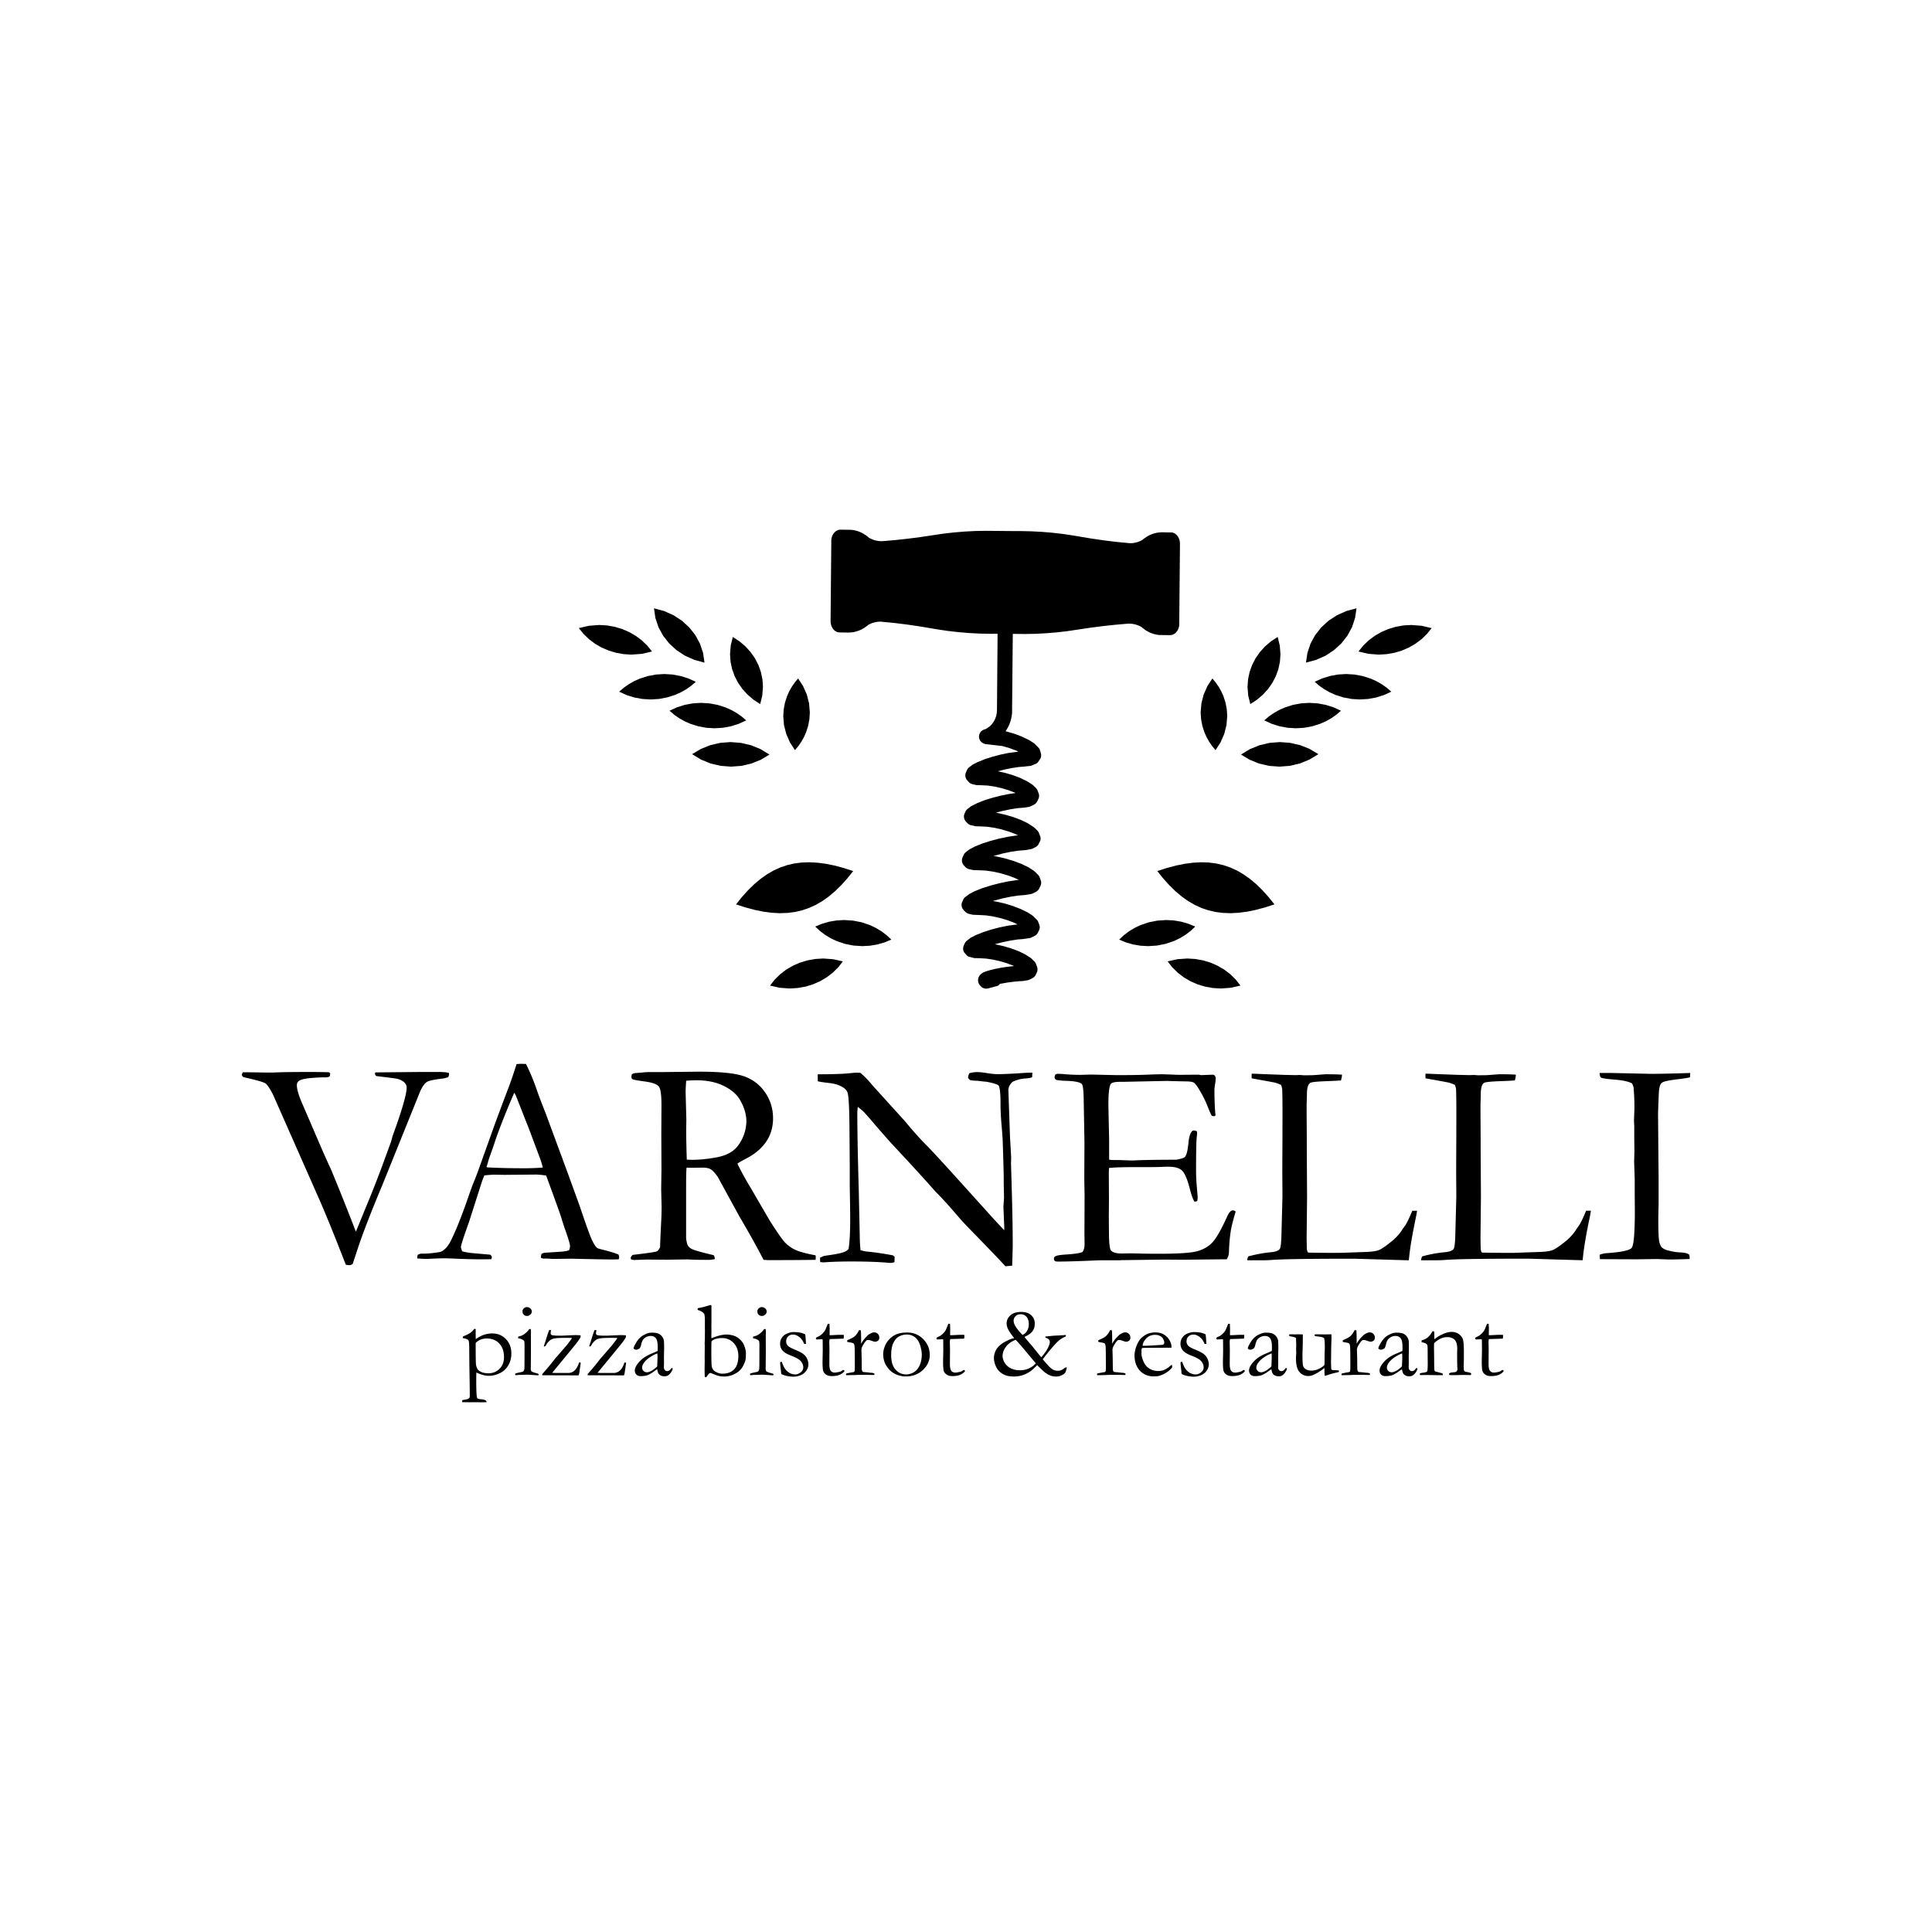 <?xml version="1.0" encoding="UTF-8"?> <svg xmlns="http://www.w3.org/2000/svg" id="Livello_1" data-name="Livello 1" version="1.1" viewBox="0 0 1080 1080"><defs><style> .cls-1{fill:#000;fill-rule:evenodd;stroke-width:0} </style></defs><path class="cls-1" d="M238.49 604.89c1.09-.73 3.91-1.37 8.47-1.91 1.09-.11 2.28-.38 3.59-.82.32-.71.49-1.28.49-1.71l-.09-.65c-1.09-.38-3.09-.57-6.03-.57h-8.71l-26.38.25-.24.65c0 .38.24.84.73 1.39l6.03.73c3.58.44 5.7.76 6.35.98 1.63.55 2.81 1.23 3.54 2.08s1.1 1.67 1.1 2.49c0 3.8-2.63 12.89-7.89 27.27-.49 1.85-.78 2.93-.89 3.26l-5.61 15.32c-2.87 7.6-5.72 14.77-8.54 21.49l-5.45 13.35c-.38-.92-.79-1.95-1.22-3.09-4.08-10.53-8.21-20.85-12.39-30.95l-4.32-9.52-12.39-28.75c-1.79-4.24-2.69-7.41-2.69-9.53 0-.98.35-1.77 1.06-2.36 1.09-.82 3.37-1.38 6.84-1.67 3.47-.29 5.97-.42 7.49-.37h.65c1.3 0 2.12-.27 2.44-.82l.16-1.3c-.16-.32-.41-.57-.73-.73-1.63-.06-3.31-.09-5.05-.12-1.74-.03-3.53-.04-5.38-.04-9.23 0-15.61.08-19.14.25-.98.05-1.87.08-2.69.08h-2.69c-4.39-.1-8.79-.16-13.19-.16l-.57 1.39c.17.54.44.95.82 1.22.22.1 1.28.38 3.17.81 5.37 1.25 8.51 2.22 9.4 2.89.9.68 2.24 2.7 4.03 6.06l24.93 56.47c4.07 9.11 9.34 22.03 15.8 38.73.74.16 1.41.25 2.04.25.49 0 1.08-.22 1.79-.65l2.35-7.09c2.82-8.73 7.55-21.06 14.22-36.96l21.37-52.93c1.2-2.39 2.33-3.96 3.42-4.69ZM345.86 703.95c.17-.54.25-.95.25-1.21 0-.33-.11-.79-.33-1.39-.98-.49-2.71-1.09-5.21-1.79-.71-.22-1.94-.54-3.71-.98-1.77-.44-2.78-.76-3.05-.98-.93-.76-1.93-2.32-3.01-4.68-1.09-2.36-3.37-8.7-6.84-19.02l-6.59-18.15L305 622.28c-2.22-5.59-3.82-9.79-4.8-12.62-1.79-5.31-3.85-10.29-6.18-14.9l-2.85-.09-2.4.16c-1.63 5.11-3.01 9.18-4.15 12.22-4.56 12.04-7.44 19.76-8.64 23.12l-7.66 21.42c-1.25 3.59-2.55 7-3.91 10.26-.43 1.03-1.49 3.97-3.17 8.8-3.53 10.15-6.7 17.99-9.53 23.54-1.36 2.55-2.99 4.34-4.89 5.37-.76.38-3.23.76-7.41 1.14-.92.06-1.57.09-1.95.09h-1.87c-.6 0-1.27.22-2.04.65-.21.65-.32 1.17-.32 1.55v.49c2.06.16 3.74.25 5.05.25.81 0 2.14-.06 3.99-.16 2.82-.11 4.81-.17 5.95-.17s3.04.06 5.7.17c5.75.27 10.8.4 15.14.4 1.3 0 3.18-.02 5.62-.08.16-.54.24-.95.24-1.22 0-.38-.3-.82-.9-1.3l-11.07-.98c-1.9-.28-3.42-.57-4.56-.9-.49-1.14-.73-1.95-.73-2.44 0-.86 1.52-5.56 4.56-14.08l7.17-22.4c.22-.7.68-1.87 1.39-3.5 2.23-.28 4.26-.41 6.11-.41l5.13.09 17.42-.16c1.68 0 3.63.19 5.86.57 5.04 13.65 7.92 21.69 8.66 24.14.73 2.45 1.58 5.03 2.56 7.75 1.41 4.08 2.12 6.6 2.12 7.58 0 .49-.17 1.22-.49 2.21-1.14.48-2.82.79-5.05.89l-8.55.57c-.55.06-1.14.25-1.79.57-.27.71-.41 1.44-.41 2.2.49.28 1.03.44 1.63.49h1.79c.49 0 1.07.03 1.75.09.68.07 1.34.09 2 .09l9.85-.12 8.14.18c7 .16 11.89.25 14.66.25.71 0 1.93-.03 3.66-.09Zm-53.57-50.89c-7.44 0-14.06-.17-19.87-.49l-.49-.32c.38-.87.66-1.73.85-2.56.19-.84.67-2.31 1.43-4.4.76-2.09 1.49-4.19 2.2-6.3 1.52-4.73 4.02-11.31 7.5-19.79 2.06-4.93 3.26-7.72 3.59-8.38l.81 1.46 7.4 18.81c.38.98 2.33 6.19 5.86 15.63.71 1.84 1.33 3.82 1.87 5.94-3.2.27-6.92.41-11.16.41ZM444.55 698.65c-2.25-1.08-4.17-2.46-5.75-4.12-1.57-1.66-4.42-5.75-8.55-12.28l-10.32-17.73c-3.31-5.48-5.88-10.17-7.72-14.07 1.03-.7 2.44-1.52 4.23-2.44 10.46-5.27 15.7-12.9 15.7-22.89 0-5.26-1.44-10.02-4.31-14.28-2.88-4.26-6.75-7.29-11.61-9.08-4.86-1.79-13.34-2.69-25.44-2.69l-21.42.24h-6.68c-1.09 0-2.24.08-3.46.21-1.22.13-1.97.2-2.24.2-1.95.06-3.21.33-3.75.82-.16.6-.24 1.09-.24 1.47 0 .6.21 1.02.65 1.3.43.27 2.74.69 6.92 1.26 4.18.57 6.77 1.53 7.78 2.88 1 1.36 1.48 5.12 1.42 11.31l-.08 14.64.08 20.42-.16 10.98.24 9.69c0 2.28-.05 4.6-.16 6.99-.43 8.47-.65 13.37-.65 14.73v.89c-.59 1.36-1.24 2.17-1.95 2.44-1.02.38-5.48 1.03-13.37 1.95-.75.65-1.13 1.22-1.13 1.71l.16.82 1.63.32c4.44-.16 6.91-.24 7.4-.24l10.81.08 11.06-.16c.65 0 1.49.03 2.52.09 2 .1 5.45.16 10.33.16.59 0 1.62-.14 3.09-.41 0-.92-.22-1.66-.65-2.2l-3.34-.82c-5.05-1.24-8.1-2.18-9.16-2.81-1.06-.62-1.8-1.45-2.24-2.48-.49-1.85-.7-3.28-.65-4.32v-27.84c0-5.38.08-8.93.25-10.67l2.28.08 6.92-.08c1.74 0 3.14.28 4.19.85 1.06.57 2.4 1.99 4.03 4.28l12.05 22.02c5.21 8.86 9.74 17 13.6 24.39 1.25.1 2.23.16 2.93.16 9.99 0 18.7-.06 26.14-.16.06-.49.09-.9.09-1.22s-.03-.76-.09-1.3c-5.32-.98-9.11-2.01-11.36-3.1Zm-35.14-55.15c-2.23 1.6-5.13 2.75-8.71 3.45-5.1.92-9.61 1.39-13.52 1.39-.7 0-1.79-.03-3.26-.09-.22-6.56-.33-11.95-.33-16.17l.08-6.26-.4-15.19c0-1.52.1-3.68.32-6.5 2.33-.17 4.24-.25 5.7-.25 5.97 0 11.08 1.05 15.35 3.17 4.26 2.12 7.29 4.74 9.08 7.89 2.33 4.12 3.5 8.02 3.5 11.7 0 3.36-.75 6.61-2.24 9.76-1.49 3.14-3.35 5.51-5.58 7.11ZM565.8 707.54c.21-5.97.32-9.85.32-11.64 0-8.26-.17-17.96-.49-29.15l-.47-16.37.08-3.42-.66-11.81-.89-25.74c0-1.46.66-2.9 1.95-4.31.38-.44 1.56-.95 3.51-1.55a17.9 17.9 0 0 1 4.23-.69c1.52-.09 2.71-.31 3.59-.69l.15-2.52h-1.39c-1.14 0-3.21.1-6.19.32-5.26.32-9.15.49-11.63.49-1.8 0-3.81-.19-6.07-.58-2.26-.37-4.14-.57-5.66-.57-1.42 0-2.85.22-4.33.65-.38.76-.61 1.58-.72 2.44.44.77.87 1.22 1.31 1.39.42.16 1.86.3 4.31.41 2.07.28 3.59.44 4.56.49 4.12.76 6.43 1.49 6.93 2.19.7.98 1.06 4.45 1.06 10.43 0 3.31.19 7.15.57 11.52.38 4.37.59 7.35.65 8.91.38 11.51.57 18.38.57 20.6v3.5l.17 7.66-.34 4.89c0 .44.17 4.42.49 11.97l-.08 1.3c-2.98-3.14-5.43-5.78-7.33-7.9l-19.47-21.58c-8.24-9.12-13.8-15.12-16.65-17.99-2.85-2.88-6.02-6.35-9.49-10.42l-2.44-2.93-17.18-18.98c-.55-.6-1.03-1.14-1.47-1.62a45.138 45.138 0 0 0-6.35-6.52c-.98-.05-1.71-.08-2.2-.08-.6 0-1.66.08-3.17.24-3.91.44-10.07.65-18.49.65l.08 3.91c.98.28 3.14.6 6.48.98 3.34.38 6.04 1.3 8.1 2.77 1.03.76 1.71 1.62 2.04 2.6.6 1.85.95 7.93 1.06 18.24l.17 23.13v11.07c.16 8.96.24 15.12.24 18.49 0 7.22-.3 12.7-.9 16.45-.65.76-1.49 1.33-2.52 1.71-1.58.6-4.07 1.15-7.49 1.63l-3.83.57-2.12.98.08 2.44c.92.11 1.63.17 2.12.17l1.14-.09c4.13-.28 8.91-.41 14.33-.41 7.71 0 14.25.22 19.63.65.86.1 1.6.16 2.2.16.54 0 1.25-.13 2.12-.41l.08-3.09c-.27-.16-.6-.41-.98-.73a155.08 155.08 0 0 0-15.23-2.2l-2.85-.65a80.89 80.89 0 0 1-.41-6.6l-.57-26.95c-.55-18.62-.82-33.22-.82-43.81l.25-2.77c1.41 1.03 2.52 1.95 3.34 2.77.82.82 2.77 3.04 5.87 6.67 4.94 5.76 8.69 9.99 11.24 12.71 9.44 10.1 17.13 18.51 23.05 25.24.38.38.97.98 1.78 1.79.82.82 2.58 2.71 5.3 5.69l7 8.07c.93 1.08 2.7 2.96 5.3 5.62 11.2 11.51 17.75 18.34 19.64 20.52l3.8-.32ZM626.34 704.44l24.43-.32 10.27.08 22.88-.25h1.78c.87-1.19 1.31-2.69 1.31-4.48.1-3.96.46-7.84 1.05-11.64.22-1.68 1.11-5.21 2.69-10.58-.6-.44-1.14-.65-1.62-.65-1.03 0-2.07 1.12-3.09 3.35-3.43 7.57-6.26 12.51-8.51 14.79-2.25 2.29-5.12 3.88-8.59 4.77-3.47.9-10.45 1.35-20.93 1.35-4.35 0-8-.04-10.95-.12-2.96-.08-4.66-.11-5.1-.11l-4.96.08c-3.09 0-5.11-.6-6.03-1.79-.65-.87-1.01-4.08-1.06-9.62l-.08-9.21.08-9.46-.08-15.01.08-2.69c2.33-.33 7.28-.49 14.82-.49h5.3c3.96 0 6.95-.04 8.96-.12 2-.09 3.39-.12 4.15-.12 3.47 0 5.99.69 7.54 2.08 1.55 1.39 3.03 4.82 4.44 10.3.81 3.21 1.65 5.57 2.52 7.09h.57c.27 0 .62-.1 1.05-.32.16-.82.25-1.47.25-1.95 0-.28-.15-2.14-.45-5.62-.3-3.47-.45-6.62-.45-9.45 0-10.58.13-16.88.4-18.89.11-.87.17-1.5.17-1.88s-.06-.79-.17-1.21c-.6-.28-1.24-.41-1.95-.41-1.4.54-2.32 2.88-2.72 7-.41 4.12-1.02 6.67-1.83 7.65-.49.65-2.17 1.22-5.05 1.71-9.23 0-16.78.11-22.63.33-.49.05-1.06.08-1.72.08-.98 0-2.88-.05-5.69-.16-1.79-.06-3.15-.09-4.07-.09h-1.39c-.71 0-1.36-.08-1.95-.24V636.9c-.28-12.37-.41-18.89-.41-19.54 0-6.36.47-10.18 1.39-11.48.6-.76 2.39-1.14 5.38-1.14h2.03l23.23-.49c1.14 0 2.31.03 3.5.09 4.45.1 6.93.16 7.41.16 2.39 0 3.97.22 4.73.65.76.43 1.82 1.78 3.18 4.07 2.01 3.42 3.52 6.43 4.53 9.03 1.01 2.61 1.8 4.42 2.4 5.46.47.16 1.01.25 1.59.25.27-.11.43-.33.48-.65-.38-3.91-.57-8.68-.57-14.33 0-.38.12-1.36.36-2.93.25-1.58.37-2.74.37-3.5-.11-.48-.3-.95-.57-1.39l-.82-.41-6.76.25-1.39-.25-11.56.09c-4.94-.22-8.04-.32-9.29-.32-1.4 0-4.12.08-8.14.24-4.01.16-9.6.25-16.77.25l-14.34-.32-6.02.16c-3.43 0-6.74-.16-9.94-.49-1.09-.05-2.01-.08-2.77-.08-.38 0-.82.13-1.3.41-.28.6-.41 1.11-.41 1.55 0 .6.35 1.08 1.05 1.46 1.58.28 3.4.44 5.46.49 4.83.16 7.73.76 8.71 1.79.65.7 1.01 3.83 1.06 9.38l.41 23.25-.09 20.47.16 9.78-.08 20.73.08 5.7c0 1.95-.38 3.48-1.14 4.56-1.24.65-4.51 1.15-9.77 1.47-2.23.16-3.81.38-4.73.65-.38.1-.84.4-1.39.87l-.09.8c0 .52.15.92.46 1.19.29.27.85.4 1.67.4 4.61 0 11.81-.22 21.57-.65 1.09-.05 2.26-.08 3.5-.08h9.94ZM710.49 704.36c4.89-.48 20.41-.73 46.58-.73l30.45.89c.11-.92.22-1.93.33-3.01.59-5.11 1.68-11.48 3.26-19.13.38-1.74.73-3.59 1.05-5.54h-2.69c-1.74 4.23-3.12 7.06-4.15 8.47-.65.87-1.12 1.53-1.39 1.95-1.25 2.07-2.99 4.07-5.21 6.03-3.7 3.05-6.33 4.88-7.91 5.5-1.58.62-4.2.99-7.9 1.09l-14.09.49h-5.53c-6.62-.06-10.61-.11-11.97-.16-.55-.38-.82-1.39-.82-3.02l-.09-5.05.25-22.96-.16-26.96v-5.12l-.09-15.07v-4.88c.11-2.67.16-4.43.16-5.3 0-3.63.63-5.81 1.88-6.52.76-.43 3.66-.74 8.71-.93 5.05-.19 7.87-.34 8.47-.46.33-1.14.52-2.19.57-3.17-1.79-.16-4.89-.25-9.29-.25l-6.53.49c-.48.05-2.33.08-5.54.08-1.31-.1-2.1-.16-2.37-.16l-2.12.09-7.17-.17-12.4-.46c-2.33-.12-4.02-.18-5.06-.18-.05.54-.08.98-.08 1.3 0 .28.03.7.08 1.3 7.58 1.37 11.85 2.15 12.81 2.36.95.22 2.14.65 3.56 1.31.38.98.6 1.74.65 2.28.16 2.83.22 9.97.16 21.44v5.05l-.09 19.07.09 14.59-.57 21.51c-.11 4.51-.44 7.12-.98 7.82-.76.98-2.48 1.58-5.13 1.79-4.01.39-8.14 1.15-12.37 2.29-.38.65-.6 1.39-.65 2.19h8.47c1.68 0 3.28-.05 4.8-.16ZM882.51 685.3c-.65.87-1.12 1.53-1.39 1.95-1.25 2.07-2.99 4.07-5.21 6.03-3.7 3.05-6.33 4.88-7.91 5.5-1.58.62-4.2.99-7.9 1.09l-14.09.49h-5.53c-6.62-.06-10.61-.11-11.97-.16-.55-.38-.82-1.39-.82-3.02l-.09-5.05.25-22.96-.16-26.96v-5.12l-.09-15.07v-4.88c.11-2.67.16-4.43.16-5.3 0-3.63.63-5.81 1.88-6.52.76-.43 3.66-.74 8.71-.93 5.05-.19 7.87-.34 8.47-.46.33-1.14.52-2.19.57-3.17-1.79-.16-4.89-.25-9.29-.25l-6.53.49c-.48.05-2.33.08-5.54.08-1.31-.1-2.1-.16-2.37-.16l-2.12.09-7.17-.17-12.4-.46c-2.33-.12-4.02-.18-5.06-.18-.05.54-.08.98-.08 1.3 0 .28.03.7.08 1.3 7.58 1.37 11.85 2.15 12.81 2.36.95.22 2.14.65 3.56 1.31.38.98.6 1.74.65 2.28.16 2.83.22 9.97.16 21.44v5.05l-.09 19.07.09 14.59-.57 21.51c-.11 4.51-.44 7.12-.98 7.82-.76.98-2.48 1.58-5.13 1.79-4.01.39-8.14 1.15-12.37 2.29-.38.65-.6 1.39-.65 2.19h8.47c1.68 0 3.28-.05 4.8-.16 4.89-.48 20.41-.73 46.58-.73l30.45.89c.11-.92.22-1.93.33-3.01.59-5.11 1.68-11.48 3.26-19.13.38-1.74.73-3.59 1.05-5.54h-2.69c-1.74 4.23-3.12 7.06-4.15 8.47ZM928.23 606.24c.32-.65.84-1.11 1.55-1.39 1.14-.54 4.28-1.11 9.44-1.71 2.55-.33 4.37-.63 5.46-.9.1-.76.16-1.58.16-2.44-9.24.32-16.64.48-22.19.48l-21.61-.48h-6.85c.06 1.36.29 2.2.73 2.52.6.44 3.14.83 7.61 1.18 4.48.36 7.72 1.05 9.74 2.08.38.71.67 1.44.89 2.2.33 3.81.49 7.42.49 10.84 0 1.31-.03 2.45-.09 3.43l-.16 4.24.16 3.34v7.5l.09 6.36-.16 5.78.32 9.86v8.97l.08 8.56c0 12.5-.6 19.46-1.78 20.91-1.2 1.43-5.95 2.43-14.25 2.97-1.25.11-2.47.41-3.66.89l.16 2.45h1.55l19.17.08 11.26-.16c3.48.16 5.9.25 7.26.25 2.34 0 5.98-.09 10.93-.25v-.65c0-.49-.09-1.09-.25-1.79-.82-.76-2.74-1.2-5.78-1.3-1.41-.06-3.37-.39-5.86-.99-1.68-.43-2.89-1.02-3.63-1.75-.73-.73-1.25-1.95-1.55-3.63-.29-1.69-.45-5.57-.45-11.65 0-1.63.06-4.7.16-9.21v-14.34l-.32-36.27.41-10.51c.1-2.66.43-4.48.98-5.46ZM275.21 745.4c-1.66 0-3.27.27-4.81.8-1.55.53-3.03 1.34-4.46 2.42l-.03-3.19c0-.39 0-1.19.03-2.41-.25-.12-.44-.17-.58-.17l-.35.09c-.64.89-1.31 1.59-2.01 2.08-.71.49-2.1 1.19-4.19 2.08l-.17.88c1.45.25 2.42.56 2.9.93.19.14.34.32.43.55.17.44.28 1.51.32 3.19l.09 10.6c.15 8.36.23 14.03.23 17 0 .35-.05.69-.14 1.04-.29.33-.67.61-1.14.84l-2.92.58c-.04.2-.06.37-.06.51 0 .18 0 .38.03.59l3.78.06 4.36-.03 2.61.06 2.88-.06c-.1-.52-.29-.87-.58-1.04-.51-.33-1.53-.55-3.09-.67-.91-.08-1.46-.31-1.63-.7-.33-.72-.49-4.07-.49-10.05 0-1.2.02-2.58.06-4.12.29.12.62.25.99.41 2.24.95 4.24 1.42 5.98 1.42 2.05 0 4.09-.48 6.11-1.45 2.02-.97 3.61-2.42 4.76-4.38 1.15-1.95 1.73-4.15 1.73-6.61 0-3.3-1.02-6-3.07-8.1-2.05-2.1-4.56-3.14-7.54-3.14Zm4.03 19.75c-1.66 1.67-3.7 2.51-6.12 2.51s-4.14-.49-5.39-1.48c-.81-.62-1.35-1.69-1.62-3.22-.14-.83-.2-4.7-.2-11.59 0-.23.02-.48.06-.75.85-.81 1.79-1.42 2.81-1.81 1.02-.4 2.14-.59 3.36-.59 2.88 0 5.2.94 6.96 2.81 1.76 1.87 2.64 4.42 2.64 7.62 0 2.67-.83 4.84-2.49 6.51ZM299.29 767.46c-1.24-.35-1.98-.66-2.23-.94-.25-.28-.37-.78-.35-1.49l.09-8.84-.03-8.35v-1.54c.04-.77.06-1.21.06-1.3 0-.43-.04-1.1-.12-2.03l-.35-.03c-.14 0-.32.02-.55.06-.52.8-1.16 1.51-1.93 2.15-.76.64-1.49 1.11-2.19 1.42-.1.06-.77.27-2.03.64l-.03.85c1.35.31 2.24.61 2.65.91.42.3.67.56.77.8.12.33.17 1.16.17 2.49 0 6.66-.02 10.73-.06 12.21 0 .89-.16 1.53-.49 1.94-.19.27-.6.46-1.22.58-1.89.41-2.88.63-2.96.67-.37.15-.55.37-.55.64 0 .1.05.21.14.35.21.06.37.09.46.09.54-.08 1.1-.13 1.68-.14 2.84-.1 4.39-.14 4.64-.14.52 0 1.58.07 3.19.2 1.18.08 2.14.13 2.9.14.1-.17.15-.32.15-.43 0-.1-.03-.21-.09-.35-.39-.15-.97-.34-1.74-.55ZM296.48 734.84c.54-.53.81-1.1.81-1.7s-.27-1.16-.81-1.68-1.17-.78-1.88-.78-1.29.23-1.78.7c-.49.46-.74 1.01-.74 1.65 0 .77.24 1.4.72 1.88s1.08.72 1.8.72 1.34-.27 1.88-.8ZM323.64 761.78c-.35 1.23-.85 2.3-1.49 3.22-.65.91-1.37 1.56-2.17 1.95-.8.38-1.61.57-2.42.55h-6.99c-.89-.04-1.53-.06-1.91-.06l7.39-8.99 5.91-7.22c1.16-1.51 1.97-2.67 2.43-3.48.12-.17.17-.42.17-.75 0-.15 0-.34-.03-.55-1.31-.08-2.15-.12-2.52-.12-.93 0-3.15.09-6.67.26-.87.04-1.62.06-2.26.06-2.69 0-4.27-.13-4.75-.41-.35-.17-.52-.46-.52-.87 0-.29.05-.71.14-1.28l.09-.55H307c-.52 1.26-1.1 2.96-1.74 5.1-.19.68-.43 1.43-.71 2.25-.28.82-.46 1.34-.54 1.55.1.17.25.27.46.29.39-.23.67-.52.84-.87.35-.7.92-1.44 1.71-2.23.5-.5 1.07-.87 1.71-1.1.87-.33 2.11-.52 3.71-.58 2.26-.08 4.1-.1 5.51-.06l1.19.03c.23 0 .43.06.61.17-1.82 2.47-3.01 4.01-3.57 4.61l-2.61 3.04c-1.93 2.22-3.02 3.47-3.28 3.74l-2.32 2.96c-.93 1.2-2.54 3.09-4.84 5.68l-.03.61c.27.04.58.06.93.06h1.8l17.56.06c.25-.33.46-1.27.64-2.81l.61-4.12a.653.653 0 0 0-.55-.29.91.91 0 0 0-.46.14ZM349 761.78c-.35 1.23-.85 2.3-1.49 3.22-.65.91-1.37 1.56-2.17 1.95-.8.38-1.61.57-2.42.55h-6.99c-.89-.04-1.53-.06-1.91-.06l7.39-8.99 5.91-7.22c1.16-1.51 1.97-2.67 2.43-3.48.12-.17.17-.42.17-.75 0-.15-.01-.34-.03-.55-1.31-.08-2.15-.12-2.52-.12-.93 0-3.15.09-6.67.26-.87.04-1.62.06-2.26.06-2.69 0-4.27-.13-4.75-.41-.35-.17-.52-.46-.52-.87 0-.29.05-.71.14-1.28l.09-.55h-1.04c-.52 1.26-1.1 2.96-1.74 5.1-.19.68-.43 1.43-.71 2.25-.28.82-.46 1.34-.54 1.55.1.17.25.27.46.29.39-.23.67-.52.84-.87.35-.7.92-1.44 1.71-2.23.5-.5 1.07-.87 1.71-1.1.87-.33 2.11-.52 3.71-.58 2.26-.08 4.1-.1 5.51-.06l1.19.03c.23 0 .43.06.61.17-1.82 2.47-3.01 4.01-3.57 4.61l-2.61 3.04c-1.93 2.22-3.02 3.47-3.28 3.74l-2.32 2.96c-.93 1.2-2.54 3.09-4.84 5.68l-.03.61c.27.04.58.06.93.06h1.8l17.56.06c.25-.33.46-1.27.64-2.81l.61-4.12a.653.653 0 0 0-.55-.29.91.91 0 0 0-.46.14ZM375.2 764.91l-.35.46c-.52.73-1.15 1.1-1.88 1.1-.5 0-.94-.19-1.3-.58-.37-.39-.55-.9-.55-1.54 0-.27 0-.69.03-1.25.02-.31.03-.69.03-1.13l-.03-3.36.09-4.61c0-2.61-.04-4.13-.12-4.55-.14-.89-.51-1.71-1.13-2.46-.62-.75-1.33-1.28-2.14-1.58-.81-.3-2.05-.45-3.71-.45-1.22 0-2.64.44-4.28 1.32-1.63.88-2.99 2.2-4.06 3.97-1.07 1.77-1.61 2.9-1.61 3.41 0 .17.1.33.29.46.35.25.73.38 1.16.38.5 0 1.17-.27 2-.81.33-.58.55-1.12.67-1.62.37-1.82.91-3.05 1.63-3.71 1.16-1.04 2.41-1.56 3.75-1.56s2.26.43 2.95 1.3c.69.87 1.03 2.53 1.03 4.99 0 .75-.02 1.45-.06 2.09-.45.23-1.66.76-3.63 1.59-2.81 1.18-5.03 2.7-6.67 4.55-1.64 1.86-2.45 3.45-2.45 4.78 0 .93.28 1.69.86 2.28.57.59 1.35.88 2.33.88 1.35 0 2.51-.13 3.48-.38.6-.17 1.47-.59 2.61-1.25l3.25-2.26c.17 1.29.47 2.19.9 2.7.7.85 1.74 1.28 3.13 1.28.81 0 1.45-.14 1.91-.43.73-.44 1.4-1.15 2-2.12.46-.73.7-1.25.7-1.54 0-.12-.06-.3-.17-.55-.33.08-.54.15-.64.2Zm-7.85-1.05c-1.22 1.18-2.39 2.05-3.52 2.61-.85.43-1.58.64-2.18.64-.78 0-1.42-.25-1.93-.75s-.77-1.13-.77-1.88c0-.79.31-1.63.93-2.52.85-1.24 2.01-2.33 3.46-3.28 1.45-.95 2.83-1.65 4.13-2.12.06.89.09 1.59.09 2.12 0 1.01-.07 2.73-.2 5.19ZM413.73 748.86c-.93-.9-1.87-1.54-2.81-1.93-1.55-.62-3.29-.93-5.22-.93-.29 0-1.33.14-3.13.43-1.41.43-2.24.68-2.49.75l-2.38.9c-.04-.56-.06-.89-.06-.99l.06-2.49-.03-3.07.03-2.75v-8.64c0-.1-.05-.3-.14-.61-.29 0-.5 0-.64.03-2.39.77-4.64 1.34-6.75 1.71-.16.35-.23.63-.23.82v.15c1.87.6 3.09 1.31 3.65 2.14.35.52.5 2.46.44 5.82v1.74c.02 1.47.03 2.31.03 2.52l-.03 1.04v2.55l-.12 2.98.06 1.22-.06 6.31.03 2.2-.06 4.31c0 1.89.04 3.48.12 4.78l.84.03c.93-1.58 1.69-2.38 2.29-2.38.19 0 1.07.33 2.64.99 1.57.66 3.23.99 4.99.99 1.91 0 3.72-.4 5.42-1.19 1.7-.79 3.02-1.75 3.97-2.87.95-1.12 1.75-2.65 2.41-4.58.27-.81.41-2.27.41-4.38 0-1.33-.39-2.92-1.16-4.75-.44-1-1.13-1.96-2.06-2.85Zm-3.29 16.55c-1.54 1.65-3.77 2.48-6.71 2.48-1.29 0-2.63-.42-4-1.25-.87-.52-1.47-1.38-1.8-2.58-.19-.77-.29-3.43-.29-7.97 0-3.83.04-5.89.13-6.2.09-.31.51-.65 1.26-1.01 1.26-.6 2.81-.9 4.67-.9 2.55 0 4.7.93 6.43 2.78 1.74 1.85 2.61 4.28 2.61 7.28 0 3.27-.77 5.72-2.3 7.38ZM430.59 767.46c-1.24-.35-1.98-.66-2.23-.94-.25-.28-.37-.78-.35-1.49l.09-8.84-.03-8.35v-1.54c.04-.77.06-1.21.06-1.3 0-.43-.04-1.1-.12-2.03l-.35-.03c-.14 0-.32.02-.55.06-.52.8-1.16 1.51-1.93 2.15-.76.64-1.49 1.11-2.19 1.42-.1.06-.77.27-2.03.64l-.03.85c1.35.31 2.24.61 2.65.91.42.3.67.56.77.8.12.33.17 1.16.17 2.49 0 6.66-.02 10.73-.06 12.21 0 .89-.16 1.53-.49 1.94-.19.27-.6.46-1.22.58-1.89.41-2.88.63-2.96.67-.37.15-.55.37-.55.64 0 .1.05.21.14.35.21.06.37.09.46.09.54-.08 1.1-.13 1.68-.14 2.84-.1 4.39-.14 4.64-.14.52 0 1.58.07 3.19.2 1.18.08 2.14.13 2.9.14.1-.17.15-.32.15-.43 0-.1-.03-.21-.09-.35-.39-.15-.97-.34-1.74-.55ZM427.78 734.84c.54-.53.81-1.1.81-1.7s-.27-1.16-.81-1.68-1.17-.78-1.88-.78-1.29.23-1.78.7c-.49.46-.74 1.01-.74 1.65 0 .77.24 1.4.72 1.88s1.08.72 1.8.72 1.34-.27 1.88-.8ZM449.07 756.91c-.98-.74-2.53-1.55-4.67-2.42-2.14-.87-3.49-1.64-4.07-2.31-.58-.68-.87-1.45-.87-2.32 0-1.14.36-2.06 1.07-2.77.71-.71 1.65-1.06 2.81-1.06s2.33.47 3.52 1.41 2.07 2.21 2.65 3.81h.41c.17 0 .39 0 .64-.03l-.06-.93c-.1-1.91-.22-3.36-.38-4.35-.79-.44-1.73-.77-2.83-.99-1.09-.21-2.32-.32-3.7-.32-1.06 0-2.22.26-3.48.77-1.26.51-2.24 1.27-2.96 2.28-.72 1.01-1.07 2.16-1.07 3.48 0 1.39.43 2.63 1.3 3.71.87 1.08 2.57 2.1 5.12 3.06 2.54.96 4.27 1.96 5.17 3 .91 1.06 1.36 2.22 1.36 3.48 0 .95-.39 1.78-1.16 2.49-1.08.95-2.17 1.42-3.28 1.42-1.2 0-2.31-.3-3.33-.91-1.02-.61-1.9-1.46-2.64-2.56-.37-.54-.91-1.73-1.62-3.57-.41 0-.66.04-.75.12-.1.08-.14.23-.14.46 0 .48.15 2.03.46 4.64.04.39.06.67.06.84.02.43.13.72.32.87 2.07.91 4.33 1.36 6.78 1.36 1.04 0 2.23-.24 3.55-.71 1.32-.47 2.42-1.29 3.3-2.45.88-1.16 1.32-2.41 1.32-3.74 0-.97-.23-1.98-.7-3.05-.46-1.06-1.18-1.97-2.16-2.71ZM471.46 765.86h-.26c-.72.54-1.29.86-1.71.96-1.39.31-2.34.46-2.84.46-1 0-1.76-.34-2.26-1.01-.52-.66-.78-1.99-.78-4l.06-7.65-.09-4.35c0-.64.08-1.2.23-1.68l.52-.06 2.23-.06 4.49-.15h.49c.12-.54.17-.94.17-1.19 0-.23-.02-.54-.06-.93-.77-.02-1.35-.03-1.74-.03-.83 0-1.7.03-2.61.09-1.41.08-2.37.12-2.87.12-.1 0-.33 0-.7-.03l.06-3.57-.12-2.75-.9-.03c-.15.33-.39.89-.7 1.68-.43 1.08-.75 1.82-.99 2.2-.46.72-1.03 1.37-1.7 1.96-.67.59-1.25.99-1.75 1.2-.73.31-1.17.54-1.32.68-.14.14-.22.33-.22.57 0 .14.05.25.16.35.11.1.27.14.48.14l.23-.03 2.38-.09.49.03c.04.54.06 1.08.06 1.62v1.16l.03 3.13-.12 6.52c0 2.67.12 4.4.35 5.19.23.79.76 1.48 1.58 2.06.82.58 1.86.87 3.12.87 1.78 0 3.2-.21 4.28-.62 1.07-.41 2.02-1.08 2.86-1.99l.03-.2c0-.17-.05-.31-.16-.42a.565.565 0 0 0-.42-.16ZM488.62 744.79c-.66 0-1.66.41-3.01 1.22-.25.17-.51.42-.78.72l-.67.67c-1.1 1.12-2.02 2.35-2.75 3.68a3.85 3.85 0 0 1-.06-.55l.03-.49c0-3.32-.06-5.47-.17-6.43l-.99-.03c-.68 1.41-1.5 2.56-2.46 3.43-.7.6-2.06 1.32-4.09 2.15l-.12.88c.39.15.91.28 1.57.38 1.12.15 1.82.37 2.09.64.27.27.44.91.52 1.92.08 1.01.12 4.8.12 11.36 0 1.24-.06 1.98-.17 2.23-.08.17-.21.31-.41.41l-2.41.43-1.71.35c-.17.27-.26.47-.26.61l.12.38 4.87-.09 1.59-.09h2.96l1.77-.03 1.22.03 3.22.06c.15-.19.23-.35.23-.46 0-.19-.09-.34-.26-.43-.33-.21-.91-.33-1.74-.35-.14-.02-.34-.04-.61-.06-.39-.08-1.62-.2-3.71-.38-.31-.19-.5-.36-.58-.49-.1-.19-.17-.62-.23-1.28l-.06-5.75-.14-4.79c0-.83.3-1.74.9-2.72.77-1.31 1.43-2.18 1.97-2.61.21-.17.59-.26 1.13-.26.29 0 .89.16 1.8.49.91.33 1.52.49 1.83.49.68 0 1.28-.24 1.8-.72.39-.37.58-.88.58-1.54 0-.83-.27-1.53-.81-2.1-.54-.57-1.24-.86-2.09-.86ZM507.05 744.88c-2.53 0-4.68.41-6.43 1.22-1.26.58-2.44 1.46-3.57 2.65a11.721 11.721 0 0 0-2.51 4.03c-.55 1.5-.83 2.9-.83 4.22 0 2.38.57 4.49 1.71 6.35 1.14 1.85 2.5 3.26 4.09 4.2 2.13 1.26 4.39 1.88 6.78 1.88 3.88 0 7.1-1.21 9.64-3.64 2.54-2.42 3.81-5.18 3.81-8.27 0-3.48-1.21-6.45-3.64-8.93-2.43-2.47-5.44-3.71-9.06-3.71Zm7.02 18.42c-.81 1.75-1.9 3.02-3.27 3.81-1.36.79-2.78 1.19-4.25 1.19-2.38 0-4.37-.9-5.97-2.71-1.6-1.81-2.4-4.47-2.4-7.99 0-3.13.46-5.55 1.38-7.25.92-1.7 2.04-2.85 3.37-3.45s2.63-.9 3.91-.9c1.76 0 3.3.5 4.6 1.49 1.31 1 2.27 2.49 2.9 4.48.63 1.99.94 3.74.94 5.25 0 2.3-.41 4.32-1.22 6.07ZM538.85 765.86h-.26c-.72.54-1.29.86-1.71.96-1.39.31-2.34.46-2.84.46-1.01 0-1.76-.34-2.26-1.01-.52-.66-.78-1.99-.78-4l.06-7.65-.09-4.35c0-.64.08-1.2.23-1.68l.52-.06 2.23-.06 4.49-.15h.49c.12-.54.17-.94.17-1.19 0-.23-.02-.54-.06-.93-.77-.02-1.35-.03-1.74-.03-.83 0-1.7.03-2.61.09-1.41.08-2.37.12-2.87.12-.1 0-.33 0-.7-.03l.06-3.57-.12-2.75-.9-.03c-.15.33-.39.89-.7 1.68-.43 1.08-.75 1.82-.99 2.2-.46.72-1.03 1.37-1.7 1.96-.67.59-1.25.99-1.75 1.2-.73.31-1.17.54-1.32.68-.14.14-.22.33-.22.57 0 .14.05.25.16.35.11.1.27.14.48.14l.23-.03 2.38-.09.49.03c.04.54.06 1.08.06 1.62v1.16l.03 3.13-.12 6.52c0 2.67.12 4.4.35 5.19.23.79.76 1.48 1.58 2.06.82.58 1.86.87 3.12.87 1.78 0 3.2-.21 4.28-.62 1.07-.41 2.02-1.08 2.86-1.99l.03-.2c0-.17-.05-.31-.16-.42a.565.565 0 0 0-.42-.16ZM594.56 765.14c-.93.75-2.02 1.13-3.28 1.13-1.14 0-2.21-.33-3.2-1-1-.67-2.72-2.47-5.17-5.4 1.39-1.91 3.06-4 5-6.27 1.94-2.27 3.39-3.77 4.35-4.51s2.11-1.4 3.46-1.98c.08-.21.12-.38.12-.49l-.06-.35c-2.2.17-3.92.28-5.16.32-1.24.04-2.19.11-2.87.2l-3.33.32-.06.26c0 .1.04.24.12.43.87.23 1.48.55 1.84.96.36.4.54.89.54 1.45 0 .81-.39 1.97-1.17 3.49-.78 1.51-2 3.2-3.64 5.05l-4.96-6.16c-.25-.33-.63-.77-1.13-1.33-1.49-1.68-2.57-2.99-3.25-3.94 2.05-.91 3.52-1.95 4.41-3.11.89-1.16 1.33-2.61 1.33-4.36 0-1.84-.66-3.38-1.99-4.62-1.32-1.24-3.19-1.86-5.61-1.86-2.61 0-4.62.64-6.03 1.92-1.41 1.28-2.12 2.77-2.12 4.48 0 .99.26 2.03.77 3.14.51 1.1 1.68 2.82 3.49 5.13-1.16.21-2.23.56-3.22 1.04-1.58.79-2.58 1.32-2.99 1.59-1.18.81-2.12 1.6-2.81 2.36-.7.76-1.26 1.68-1.68 2.75a8.896 8.896 0 0 0-.64 3.34c0 1.51.37 3.09 1.12 4.75.74 1.66 1.94 3.01 3.59 4.05s3.72 1.56 6.22 1.56c2.03 0 3.83-.28 5.41-.84 1.57-.56 3.03-1.33 4.36-2.32.75-.56 1.9-1.61 3.45-3.16.27.23.84.77 1.71 1.62 1.37 1.33 2.35 2.21 2.93 2.64 1 .71 1.98 1.24 2.91 1.58.94.34 1.95.51 3.03.51 1.76 0 3.37-.61 4.84-1.83.37-.29.76-1.34 1.19-3.16-.23-.08-.4-.12-.49-.12-.27 0-.72.24-1.33.72Zm-27.94-26.87c0-.99.37-1.83 1.1-2.54.73-.71 1.69-1.06 2.87-1.06 1.31 0 2.4.49 3.25 1.46.85.98 1.28 2.38 1.28 4.22 0 1.24-.31 2.41-.93 3.51-.62 1.1-1.47 1.88-2.55 2.35a23.565 23.565 0 0 1-3.85-4.58c-.77-1.22-1.16-2.34-1.16-3.36Zm8.71 26.6c-1.54.74-3.25 1.11-5.14 1.11-1.64 0-3.1-.25-4.38-.75-1.28-.5-2.33-1.2-3.16-2.1-.83-.9-1.41-1.82-1.72-2.76-.32-.95-.48-1.68-.48-2.2 0-1.87.62-3.65 1.87-5.32 1.25-1.68 3.08-2.97 5.49-3.88 2.14 2.35 3.61 4.02 4.41 5.01l6.46 7.7.09.12.23.32c-.91 1.1-2.13 2.02-3.67 2.76ZM628.96 744.79c-.66 0-1.66.41-3.01 1.22-.25.17-.51.42-.78.72l-.67.67c-1.1 1.12-2.02 2.35-2.75 3.68a3.85 3.85 0 0 1-.06-.55l.03-.49c0-3.32-.06-5.47-.17-6.43l-.99-.03c-.68 1.41-1.5 2.56-2.46 3.43-.7.6-2.06 1.32-4.09 2.15l-.12.88c.39.15.91.28 1.57.38 1.12.15 1.82.37 2.09.64.27.27.44.91.52 1.92.08 1.01.12 4.8.12 11.36 0 1.24-.06 1.98-.17 2.23-.08.17-.21.31-.41.41l-2.41.43-1.71.35c-.17.27-.26.47-.26.61l.12.38 4.87-.09 1.59-.09h2.96l1.77-.03 1.22.03 3.22.06c.15-.19.23-.35.23-.46 0-.19-.09-.34-.26-.43-.33-.21-.91-.33-1.74-.35-.14-.02-.34-.04-.61-.06-.39-.08-1.62-.2-3.71-.38-.31-.19-.5-.36-.58-.49-.1-.19-.17-.62-.23-1.28l-.06-5.75-.14-4.79c0-.83.3-1.74.9-2.72.77-1.31 1.43-2.18 1.97-2.61.21-.17.59-.26 1.13-.26.29 0 .89.16 1.8.49.91.33 1.52.49 1.83.49.68 0 1.28-.24 1.8-.72.39-.37.58-.88.58-1.54 0-.83-.27-1.53-.81-2.1-.54-.57-1.24-.86-2.09-.86ZM652.99 764.53c-1.2.77-2.13 1.27-2.78 1.48-.66.21-1.54.35-2.64.41-2.07-.06-3.79-.54-5.17-1.43-1.38-.9-2.44-2.2-3.19-3.91-.74-1.71-1.12-3.15-1.12-4.33l.03-1.42v-.29l-.03-.29c0-.21.09-.61.26-1.19.93-.08 1.84-.12 2.72-.12h2.2l11.62-.08v-.41c0-1.14-.38-2.4-1.14-3.77-.76-1.37-1.92-2.49-3.46-3.36-1.14-.66-2.61-.99-4.41-.99-1.66 0-3.12.26-4.38.78-.87.37-1.88 1.01-3.04 1.94-.81.66-1.5 1.5-2.06 2.52-.83 1.51-1.41 2.93-1.72 4.26-.32 1.33-.48 2.43-.48 3.28 0 2.69.57 4.97 1.7 6.85s2.68 3.25 4.65 4.1c1.33.56 2.69.84 4.06.84 1.51 0 2.59-.09 3.25-.26 1.37-.39 2.72-1 4.06-1.83 1.33-.83 2.43-1.8 3.3-2.9.02-.15.03-.3.03-.43l-.17-1.16-2.09 1.71ZM640.3 748.7c1.35-1.68 3.15-2.52 5.39-2.52 1.06 0 1.99.21 2.8.62.8.42 1.4 1.01 1.78 1.77.39.76.58 1.44.58 2.04 0 .29-.17.62-.52.99-.17.12-.65.19-1.42.23-4.89.31-7.83.46-8.81.46h-1.36c0-1.12.52-2.32 1.57-3.59ZM672.89 756.91c-.98-.74-2.53-1.55-4.67-2.42-2.14-.87-3.49-1.64-4.07-2.31-.58-.68-.87-1.45-.87-2.32 0-1.14.36-2.06 1.07-2.77.71-.71 1.65-1.06 2.81-1.06s2.33.47 3.52 1.41 2.07 2.21 2.65 3.81h.41c.17 0 .39 0 .64-.03l-.06-.93c-.1-1.91-.22-3.36-.38-4.35-.79-.44-1.73-.77-2.83-.99-1.09-.21-2.32-.32-3.7-.32-1.06 0-2.22.26-3.48.77-1.26.51-2.24 1.27-2.96 2.28-.72 1.01-1.07 2.16-1.07 3.48 0 1.39.43 2.63 1.3 3.71.87 1.08 2.57 2.1 5.12 3.06 2.54.96 4.27 1.96 5.17 3 .91 1.06 1.36 2.22 1.36 3.48 0 .95-.39 1.78-1.16 2.49-1.08.95-2.17 1.42-3.28 1.42-1.2 0-2.31-.3-3.33-.91-1.02-.61-1.9-1.46-2.64-2.56-.37-.54-.91-1.73-1.62-3.57-.41 0-.66.04-.75.12-.1.08-.14.23-.14.46 0 .48.15 2.03.46 4.64.04.39.06.67.06.84.02.43.13.72.32.87 2.07.91 4.33 1.36 6.78 1.36 1.04 0 2.23-.24 3.55-.71 1.32-.47 2.42-1.29 3.3-2.45.88-1.16 1.32-2.41 1.32-3.74 0-.97-.23-1.98-.7-3.05-.46-1.06-1.18-1.97-2.16-2.71ZM695.28 765.86h-.26c-.72.54-1.29.86-1.71.96-1.39.31-2.34.46-2.84.46-1.01 0-1.76-.34-2.26-1.01-.52-.66-.78-1.99-.78-4l.06-7.65-.09-4.35c0-.64.08-1.2.23-1.68l.52-.06 2.23-.06 4.49-.15h.49c.12-.54.17-.94.17-1.19 0-.23-.02-.54-.06-.93-.77-.02-1.35-.03-1.74-.03-.83 0-1.7.03-2.61.09-1.41.08-2.37.12-2.87.12-.1 0-.33 0-.7-.03l.06-3.57-.12-2.75-.9-.03c-.15.33-.39.89-.7 1.68-.43 1.08-.75 1.82-.99 2.2-.46.72-1.03 1.37-1.7 1.96-.67.59-1.25.99-1.75 1.2-.73.31-1.17.54-1.32.68-.14.14-.22.33-.22.57 0 .14.05.25.16.35.11.1.27.14.48.14l.23-.03 2.38-.09.49.03c.04.54.06 1.08.06 1.62v1.16l.03 3.13-.12 6.52c0 2.67.12 4.4.35 5.19.23.79.76 1.48 1.58 2.06.82.58 1.86.87 3.12.87 1.78 0 3.2-.21 4.28-.62 1.07-.41 2.02-1.08 2.86-1.99l.03-.2c0-.17-.05-.31-.16-.42a.565.565 0 0 0-.42-.16ZM718.55 764.91l-.35.46c-.52.73-1.15 1.1-1.88 1.1-.5 0-.94-.19-1.3-.58-.37-.39-.55-.9-.55-1.54 0-.27 0-.69.03-1.25.02-.31.03-.69.03-1.13l-.03-3.36.09-4.61c0-2.61-.04-4.13-.12-4.55-.14-.89-.51-1.71-1.13-2.46-.62-.75-1.33-1.28-2.14-1.58-.81-.3-2.05-.45-3.71-.45-1.22 0-2.64.44-4.28 1.32-1.63.88-2.99 2.2-4.06 3.97-1.07 1.77-1.61 2.9-1.61 3.41 0 .17.1.33.29.46.35.25.73.38 1.16.38.5 0 1.17-.27 2-.81.33-.58.55-1.12.67-1.62.37-1.82.91-3.05 1.63-3.71 1.16-1.04 2.41-1.56 3.75-1.56s2.26.43 2.95 1.3c.69.87 1.03 2.53 1.03 4.99 0 .75-.02 1.45-.06 2.09-.45.23-1.66.76-3.63 1.59-2.81 1.18-5.03 2.7-6.67 4.55-1.64 1.86-2.45 3.45-2.45 4.78 0 .93.28 1.69.85 2.28.57.59 1.35.88 2.33.88 1.35 0 2.51-.13 3.48-.38.6-.17 1.47-.59 2.61-1.25l3.25-2.26c.17 1.29.47 2.19.9 2.7.7.85 1.74 1.28 3.13 1.28.81 0 1.45-.14 1.91-.43.73-.44 1.4-1.15 2-2.12.46-.73.7-1.25.7-1.54 0-.12-.06-.3-.17-.55-.33.08-.54.15-.64.2Zm-7.85-1.05c-1.22 1.18-2.39 2.05-3.52 2.61-.85.43-1.58.64-2.18.64-.78 0-1.42-.25-1.93-.75s-.77-1.13-.77-1.88c0-.79.31-1.63.93-2.52.85-1.24 2.01-2.33 3.46-3.28 1.45-.95 2.83-1.65 4.13-2.12.06.89.09 1.59.09 2.12 0 1.01-.07 2.73-.2 5.19ZM746.29 765.92h-.26c-.72 0-1.19-.05-1.42-.14-.14-.06-.29-.24-.46-.55l-.12-3.94.06-2.35c.02-4.33.1-7.96.23-10.9l-.06-2.12c-.19-.02-.4-.03-.61-.03-.1 0-.97.02-2.61.06l-4.61-.06c-.48 0-.98.03-1.48.09l-.09.32c0 .14.08.33.23.58.31.06.8.13 1.48.2 2.05.21 3.23.52 3.54.93.31.41.46 2.17.46 5.3 0 .44 0 .97-.03 1.57-.06 1-.09 2.95-.09 5.83 0 .89-.05 1.7-.14 2.43-.91.85-2.01 1.57-3.3 2.16-1.29.59-2.64.88-4.05.88-1.16 0-2.15-.26-2.98-.77-.82-.51-1.35-1.19-1.57-2.04-.22-.85-.33-2.98-.33-6.38 0-.21.03-1.07.09-2.58.08-2.55.12-5.19.12-7.91l-.03-.55c-.48-.04-1.71-.06-3.7-.06l-.75.06-.95-.06h-2.17v.93c.29.12.62.2 1 .25.38.05 1.17.24 2.39.57.31.25.46.53.46.84l-.03.81.06 1.54c.02.25.03.54.03.87 0 .25-.01.68-.03 1.29-.02.61-.03 1-.03 1.17 0 .23 0 .5.03.81.02.72.03 1.14.03 1.28 0 .37-.04 1.01-.12 1.94-.02.5-.03.85-.03 1.04 0 3.63.65 6.2 1.94 7.71 1.28 1.51 2.93 2.26 4.96 2.26 1.06 0 2.16-.28 3.3-.84 1.7-.81 3.31-1.81 4.84-2.99.33-.25.62-.46.87-.64.02.43.03.69.03.78v2.35c0 .16.05.57.14 1.25.44-.1.99-.25 1.62-.46 1.6-.56 3.7-1.12 6.29-1.68v-.32c0-.12-.01-.3-.03-.55-1.18-.12-1.89-.17-2.14-.17ZM765.62 744.79c-.66 0-1.66.41-3.01 1.22-.25.17-.51.42-.78.72l-.67.67c-1.1 1.12-2.02 2.35-2.75 3.68a3.85 3.85 0 0 1-.06-.55l.03-.49c0-3.32-.06-5.47-.17-6.43l-.99-.03c-.68 1.41-1.5 2.56-2.46 3.43-.7.6-2.06 1.32-4.09 2.15l-.12.88c.39.15.91.28 1.57.38 1.12.15 1.82.37 2.09.64.27.27.44.91.52 1.92.08 1.01.12 4.8.12 11.36 0 1.24-.06 1.98-.17 2.23-.08.17-.21.31-.41.41l-2.41.43-1.71.35c-.17.27-.26.47-.26.61l.12.38 4.87-.09 1.59-.09h2.96l1.77-.03 1.22.03 3.22.06c.15-.19.23-.35.23-.46 0-.19-.09-.34-.26-.43-.33-.21-.91-.33-1.74-.35-.14-.02-.34-.04-.61-.06-.39-.08-1.62-.2-3.71-.38-.31-.19-.5-.36-.58-.49-.1-.19-.17-.62-.23-1.28l-.06-5.75-.14-4.79c0-.83.3-1.74.9-2.72.77-1.31 1.43-2.18 1.97-2.61.21-.17.59-.26 1.13-.26.29 0 .89.16 1.8.49.91.33 1.52.49 1.83.49.68 0 1.28-.24 1.8-.72.39-.37.58-.88.58-1.54 0-.83-.27-1.53-.81-2.1-.54-.57-1.24-.86-2.09-.86ZM791.53 764.91l-.35.46c-.52.73-1.15 1.1-1.88 1.1-.5 0-.94-.19-1.3-.58-.37-.39-.55-.9-.55-1.54 0-.27 0-.69.03-1.25.02-.31.03-.69.03-1.13l-.03-3.36.09-4.61c0-2.61-.04-4.13-.12-4.55-.14-.89-.51-1.71-1.13-2.46-.62-.75-1.33-1.28-2.14-1.58-.81-.3-2.05-.45-3.71-.45-1.22 0-2.64.44-4.28 1.32-1.63.88-2.99 2.2-4.06 3.97-1.07 1.77-1.61 2.9-1.61 3.41 0 .17.1.33.29.46.35.25.73.38 1.16.38.5 0 1.17-.27 2-.81.33-.58.55-1.12.67-1.62.37-1.82.91-3.05 1.63-3.71 1.16-1.04 2.41-1.56 3.75-1.56s2.26.43 2.95 1.3c.69.87 1.03 2.53 1.03 4.99 0 .75-.02 1.45-.06 2.09-.45.23-1.66.76-3.63 1.59-2.81 1.18-5.03 2.7-6.67 4.55-1.64 1.86-2.45 3.45-2.45 4.78 0 .93.28 1.69.86 2.28.57.59 1.35.88 2.33.88 1.35 0 2.51-.13 3.48-.38.6-.17 1.47-.59 2.61-1.25l3.25-2.26c.17 1.29.47 2.19.9 2.7.7.85 1.74 1.28 3.13 1.28.81 0 1.45-.14 1.91-.43.73-.44 1.4-1.15 2-2.12.46-.73.7-1.25.7-1.54 0-.12-.06-.3-.17-.55-.33.08-.54.15-.64.2Zm-7.85-1.05c-1.22 1.18-2.39 2.05-3.52 2.61-.85.43-1.58.64-2.18.64-.78 0-1.42-.25-1.93-.75s-.77-1.13-.77-1.88c0-.79.31-1.63.93-2.52.85-1.24 2.01-2.33 3.46-3.28 1.45-.95 2.83-1.65 4.13-2.12.06.89.09 1.59.09 2.12 0 1.01-.07 2.73-.2 5.19ZM818.4 766.06c-.12-.37-.17-1.23-.17-2.58 0-.85.01-1.61.04-2.26.03-.66.04-1.04.04-1.16v-4.38c0-3.42-.17-5.71-.51-6.86-.34-1.15-1.08-2.15-2.22-3-1.14-.85-2.5-1.28-4.09-1.28-.75 0-1.43.08-2.03.23-.95.21-2.03.6-3.25 1.15-1.22.55-2.41 1.27-3.57 2.14-.31.23-.58.43-.81.58l-.03-.52v-1.92c0-.39-.03-1.04-.09-1.95l-.99-.03c-.75 1.49-1.68 2.67-2.78 3.55-.75.62-1.84 1.12-3.25 1.51v1.06c1.41.21 2.38.59 2.9 1.13.31.35.46 1.12.46 2.31l.06 8.87c0 .6-.01 1.09-.03 1.47l-.06 1.04c0 .83-.12 1.36-.36 1.59-.24.23-.97.43-2.19.61-.64.1-1.2.21-1.68.35-.06.25-.09.44-.09.58l.06.38h.72c.39 0 1.3 0 2.75-.03l6.26.09h3.04l.03-.58c-.14-.29-.4-.48-.78-.58-.19-.04-.59-.14-1.2-.32-.61-.17-1.14-.31-1.61-.41-.46-.1-.77-.22-.93-.38-.1-.12-.16-.33-.2-.64-.1-.75-.14-2.8-.14-6.14l-.09-6.41c0-.66.02-1.45.06-2.38 1.16-1.14 2.36-1.99 3.59-2.56 1.24-.57 2.5-.86 3.8-.86 1.68 0 3.02.47 4.03 1.42 1 .95 1.51 2.67 1.51 5.17l-.06 2.32v1.51c.02 3.54.06 5.76.12 6.65.04.41.06.68.06.81 0 .31-.12.7-.35 1.16-.31.23-.57.39-.78.46-.21.08-.6.14-1.16.17-.95.08-1.68.23-2.2.46-.14.19-.2.35-.2.46l.17.61c1.18.06 2.46.07 3.85.03l3.77-.09 3.83.06h.55c.12-.29.17-.53.17-.72v-.23c-.31-.35-1.39-.65-3.25-.9-.41-.25-.66-.5-.75-.76ZM839.97 765.86h-.26c-.71.54-1.29.86-1.71.96-1.39.31-2.34.46-2.84.46-1.01 0-1.76-.34-2.26-1.01-.52-.66-.78-1.99-.78-4l.06-7.65-.09-4.35c0-.64.08-1.2.23-1.68l.52-.06 2.23-.06 4.49-.15h.49c.12-.54.17-.94.17-1.19 0-.23-.02-.54-.06-.93-.77-.02-1.35-.03-1.74-.03-.83 0-1.7.03-2.61.09-1.41.08-2.37.12-2.87.12-.1 0-.33 0-.7-.03l.06-3.57-.12-2.75-.9-.03c-.15.33-.39.89-.7 1.68-.43 1.08-.75 1.82-.99 2.2-.46.72-1.03 1.37-1.7 1.96-.67.59-1.25.99-1.75 1.2-.73.31-1.17.54-1.32.68-.14.14-.22.33-.22.57 0 .14.05.25.16.35.11.1.27.14.48.14l.23-.03 2.38-.09.49.03c.04.54.06 1.08.06 1.62v1.16l.03 3.13-.12 6.52c0 2.67.12 4.4.35 5.19.23.79.76 1.48 1.58 2.06.82.58 1.86.87 3.12.87 1.78 0 3.2-.21 4.28-.62 1.07-.41 2.02-1.08 2.85-1.99l.03-.2c0-.17-.05-.31-.16-.42a.565.565 0 0 0-.42-.16ZM672.13 405.83l1.19 3.64 1.18 2.65 1.42 2.52 1.68 2.43 1.89 2.27 2.79-4.32 2.07-4.71 1.25-4.91.43-5.05-.24-3.83-.72-3.76-1.18-3.64-1.19-2.64-1.42-2.52-1.67-2.43-1.88-2.27-2.81 4.31-2.07 4.7-1.25 4.92-.43 5.06.25 3.82.71 3.76zM707.1 507.27l5.33-1.72-3.38-4.2-3.4-3.77-3.44-3.35-3.5-2.94-3.57-2.53-3.65-2.12-3.74-1.71-3.89-1.32-4.04-.93-4.11-.53-4.31-.14-4.48.24-4.68.61-4.87.99-5.1 1.36-5.33 1.72 3.37 4.2 3.4 3.78 3.44 3.35 3.5 2.94 3.57 2.53 3.65 2.12 3.74 1.71 3.9 1.32 4.04.93 4.11.52 4.31.15 4.48-.24 4.67-.61 4.88-1 5.1-1.36zM703.86 426.83l5.6 1.3 5.74.43 5.83-.45 5.69-1.34 5.34-2.19 4.92-3-4.87-2.91-5.27-2.11-5.6-1.3-5.73-.44-5.83.45-5.69 1.35-5.34 2.18-4.92 3.01 4.87 2.9 5.26 2.12zM660.29 515.22l-4.14-.69-4.19-.23-4.93.32-4.84.95-4.67 1.59-3.28 1.56-3.1 1.87-2.88 2.18-2.64 2.47 3.85 1.59 4.01 1.14 4.14.69 4.2.23 4.92-.31 4.84-.96 4.67-1.59 3.28-1.55 3.1-1.88 2.88-2.18 2.64-2.47-3.85-1.58-4.01-1.15zM658.13 536.21l-5.42 1.21 2.64 3.36 3.05 2.99 3.4 2.6 3.7 2.17 3.99 1.73 4.16 1.26 4.39.78 4.44.26 5.54-.4 5.42-1.22-2.64-3.36-3.05-2.99-3.41-2.6-3.7-2.16-3.98-1.74-4.17-1.25-4.38-.78-4.44-.26-5.54.4zM741.01 366.52l4.66-3.06 4.11-3.75 3.37-4.27 2.61-4.78 1.74-5.2.8-5.42-5.63 1.51-5.33 2.38-4.66 3.05-4.11 3.76-3.37 4.27-2.61 4.78-1.74 5.2-.8 5.42 5.63-1.51 5.33-2.38zM477.14 528.58l4.92.31 4.19-.23 4.15-.69 4.01-1.14 3.85-1.59-2.64-2.47-2.88-2.18-3.11-1.87-3.27-1.56-4.67-1.59-4.84-.95-4.93-.32-4.19.23-4.14.69-4.01 1.15-3.86 1.58 2.64 2.47 2.89 2.18 3.1 1.88 3.28 1.55 4.67 1.59 4.84.96zM769.36 380.75l-3.14-1.4-4.45-1.42-4.59-.86-4.67-.29-4.58.28-4.51.83-4.35 1.36-4.14 1.88 2.6 2.24 2.81 1.97 3 1.69 3.14 1.41 4.45 1.42 4.59.86 4.67.28 4.58-.27 4.52-.83 4.34-1.36 4.14-1.89-2.6-2.23-2.81-1.97-3-1.7zM698.93 393.59l3.69-2.41 3.36-2.86 2.87-3.15 2.43-3.49 1.93-3.72 1.42-3.94.86-4.13.3-4.2-.4-4.87-1.16-4.75-3.7 2.41-3.36 2.86-2.86 3.15-2.44 3.49-1.92 3.72-1.42 3.95-.86 4.12-.3 4.21.39 4.87 1.17 4.74zM712.15 398.53l-2.81 1.95-2.6 2.22 4.16 1.91 4.37 1.38 4.54.84 4.61.28 4.65-.28 4.57-.86 4.44-1.41 3.14-1.39 2.99-1.69 2.8-1.95 2.6-2.23-4.16-1.9-4.37-1.38-4.54-.84-4.6-.28-4.65.29-4.58.85-4.43 1.42-3.14 1.39-2.99 1.68zM368.12 350.66l2.61 4.78 3.36 4.27 4.12 3.75 4.66 3.06 5.33 2.38 5.63 1.51-.8-5.42-1.75-5.2-2.6-4.78-3.37-4.27-4.11-3.76-4.67-3.05-5.32-2.38-5.63-1.51.79 5.42 1.75 5.2zM387.33 393.18l-4.54.84-4.36 1.38-4.16 1.9 2.6 2.23 2.8 1.95 2.99 1.69 3.14 1.39 4.43 1.41 4.58.86 4.65.28 4.61-.28 4.54-.84 4.36-1.38 4.16-1.91-2.6-2.22-2.8-1.95-2.99-1.68-3.14-1.39-4.44-1.42-4.57-.85-4.65-.29-4.61.28zM770.75 365.93l4.39-.25 4.34-.76 4.12-1.23 3.95-1.7 3.67-2.12 3.39-2.54 3.04-2.92 2.65-3.29-5.61-1.31-5.75-.44-4.39.25-4.33.77-4.12 1.23-3.95 1.69-3.67 2.13-3.39 2.54-3.04 2.93-2.66 3.29 5.62 1.3 5.74.43zM329.27 357.33l3.39 2.54 3.67 2.12 3.95 1.7 4.12 1.23 4.33.76 4.4.25 5.74-.43 5.61-1.3-2.65-3.29-3.04-2.93-3.39-2.54-3.67-2.13-3.95-1.69-4.12-1.23-4.33-.77-4.39-.25-5.75.44-5.61 1.31 2.65 3.29 3.04 2.92zM359.11 390.73l4.58.27 4.66-.28 4.59-.86 4.46-1.42 3.14-1.41 3-1.69 2.81-1.97 2.6-2.24-4.15-1.88-4.34-1.36-4.51-.83-4.59-.28-4.66.29-4.59.86-4.45 1.42-3.14 1.4-3 1.7-2.81 1.97-2.6 2.23 4.14 1.89 4.34 1.36 4.52.83zM425.17 491.29l-3.5 2.94-3.44 3.35-3.41 3.77-3.37 4.2 5.33 1.72 5.1 1.36 4.87 1 4.68.61 4.48.24 4.31-.15 4.11-.52 4.04-.93 3.89-1.32 3.74-1.71 3.66-2.12 3.57-2.53 3.5-2.94 3.44-3.35 3.4-3.78 3.37-4.2-5.33-1.72-5.1-1.36-4.87-.99-4.68-.61-4.48-.24-4.31.14-4.11.53-4.04.93-3.89 1.32-3.74 1.71-3.65 2.12-3.57 2.53zM409.25 374.02l1.42 3.94 1.92 3.72 2.44 3.49 2.87 3.15 3.35 2.86 3.7 2.41 1.16-4.74.39-4.87-.29-4.21-.87-4.12-1.41-3.95-1.92-3.72-2.44-3.49-2.87-3.15-3.36-2.86-3.69-2.41-1.16 4.75-.4 4.87.29 4.2.87 4.13zM460.21 535.81l-4.44.26-4.38.78-4.17 1.25-3.99 1.74-3.69 2.16-3.41 2.6-3.05 2.99-2.64 3.36 5.42 1.22 5.54.4 4.44-.26 4.39-.78 4.16-1.26 3.99-1.73 3.69-2.17 3.41-2.6 3.05-2.99 2.64-3.36-5.42-1.21-5.54-.4zM439.53 410.31l2.06 4.71 2.8 4.32 1.89-2.27 1.68-2.43 1.42-2.52 1.18-2.65 1.18-3.64.72-3.76.24-3.82-.42-5.06-1.25-4.92-2.08-4.7-2.8-4.31-1.88 2.27-1.68 2.43-1.42 2.52-1.18 2.64-1.18 3.64-.72 3.76-.24 3.83.42 5.05 1.26 4.91zM419.89 416.62l-5.69-1.35-5.83-.45-5.74.44-5.6 1.3-5.26 2.11-4.87 2.91 4.92 3 5.34 2.19 5.69 1.34 5.83.45 5.74-.43 5.6-1.3 5.26-2.12 4.87-2.9-4.92-3.01-5.34-2.18zM464.45 348.78l.21.78.28.75.37.7.44.64.5.56.56.47.61.38.65.28.68.17 5.48.1 2-.12 1-.15.98-.22 1.94-.62.94-.41.93-.46.91-.52 1.75-1.22.72-.62.94-.47.97-.41.98-.32.99-.26 1-.18 1.02-.1 1-.02 7.98.77 6.94.87 6.92 1.01 9.84 1.66 5.86.87 5.89.67 5.89.5 5.9.31 5.9.12 2.94-.01 1.3.01-.35 42.74-.13 1.69-.34 1.62-.56 1.55-.76 1.46-.95 1.34-1.07 1.17-1.43 1.03-1.1.7-.65.12-1.14.54-.78.64-.66.91-.39 1.04-.12 1.17.21 1.03.48.99.74.85.96.64 1.24.44 9.42 1.07 3.96 1.14 3.89 1.45 1.15.55-5.56.75-4.48.93-4.46 1.17-4.12 1.33-4.15 1.65-2.85 1.48-1.71 1.31-.72.61-.65.97-.55 1.22-.32.95-.1 1.17.2 1.04.48 1 1.63 1.81.8.51 1.05.34 2.06.47 2.87.08 3.39.17 3.72.54 3.92.87 3.86 1.14 3.53 1.33.6.29-4.28.65-4.63.96-4.6 1.21-4.26 1.37-3.62 1.44-3.58 1.81-1.77 1.37-.69.62-.6.96-.57 1.27-.27 1 .01 1.03.3 1.06.62 1.03.87.92.71.66.96.52 3.12.72 2.9.07 3.5.19 3.87.56 4.07.9 4.01 1.18 3.68 1.39 1.63.79-.94.07-4.64.7-4.93 1.03-4.9 1.28-4.53 1.46-3.87 1.54-2.93 1.51-.76.48-1.92 1.48-.64.71-1.12 2.35-.22 1.04.05 1.05.33 1.05.65.99.92.98.71.6 1.06.5 2.19.5.89.11 3.06.08 3.65.19 4.01.58 4.23.94 4.15 1.23 3.81 1.43 2.13 1.03-1.07.08-4.77.72-5.08 1.06-5.03 1.32-4.67 1.5-3.99 1.59-3.03 1.56-2.68 2.03-.58.72-1 2.28-.16 1.15.16 1.04.45 1.02.71.91.95 1 .79.57 1.08.42 2.2.51 3.87.15 3.38.18 3.68.53 4.26.94 4.18 1.24 3.57 1.35 2.06.99-5.66.77-4.61.95-4.57 1.2-4.24 1.37-4.26 1.69-2.93 1.52-2.49 1.95-.68.96-.56 1.24-.34.93-.12 1.17.19 1.02.47.98 1.57 1.73.9.57 3.18.79 2.95.07 3.45.19 3.77.54 3.97.88 3.91 1.15 3.59 1.36.52.25-4.6.55-3.09.49-2.89.57-2.51.6-2.78.82-1.43.62-.84.56-.61.55-.64.74-.51 1-.23 1.16.08 1.07.35 1.07.65 1.02 1.14 1.1.98.5 1.14.24 1.11-.09 5.38-1.45.63-.31.52-.47.18-.36 4.64-.81 2.95-.38 2.75-.27 2.59-.14 2.82-.46.85-.31 1.89-.94.76-.56.71-.92.67-1.37.36-.9.14-1.15-.18-1.13-.63-1.63-.38-.85-.7-.85-1.79-1.75-3.36-2.15-3.48-1.68-4.08-1.54-4.42-1.31-4.49-.99-.41-.06 4.43-1.17 4.39-.91 3.99-.6 3.2-.25 3.77-.57.84-.35 2.02-1 .74-.59.67-.93.71-1.46.32-.89.08-1.14-.26-1.05-.68-1.75-.45-.79-1.96-1.95-.66-.62-2.94-1.88-3.81-1.84-4.71-1.8-4.62-1.36-4.71-1.05-1.42-.2 1.18-.38 4.4-1.15 4.43-.92 4.14-.63 3.86-.31 2.9-.46.95-.21 1.95-.96.82-.46.79-.75.57-.96.74-1.52.26-1.01v-1.04l-.3-1.1-.7-1.79-.55-.86-1.92-1.88-.66-.58-2.96-1.9-3.87-1.87-4.53-1.71-4.91-1.45-4.99-1.11-1.27-.18 5.21-1.41 4.47-.93 4.2-.63 3.84-.31 2.86-.46.95-.24 1.9-.94.8-.48.75-.77 1.18-2.33.22-1.13-.11-1.01-1.02-2.66-.67-.89-1.88-1.83-3.5-2.29-3.68-1.78-4.3-1.62-4.67-1.38-4.74-1.05-.46-.07 4.08-1.07 4.23-.87 3.97-.6 3.64-.29 2.78-.45.87-.33 1.87-.93.78-.57.74-.93.67-1.34.38-.91.17-1.14-.17-1.12-.62-1.62-.37-.84-.68-.83-1.8-1.75-2.77-1.78-4.06-2.02-4.07-1.54-4.41-1.3-4.13-.91 3.44-.91 4.26-.88 3.97-.6 2.98-.24 3.79-.42 3.06-1.24.83-.66 1.5-2.23.34-1.02.05-1.09-.25-1.1-.56-1.77-.46-.81-2.55-2.59-2.92-1.88-4.25-2.04-4.28-1.6-4.62-1.32.64-.98.69-1.21.6-1.26.52-1.3.43-1.32.33-1.36.25-1.38.15-1.39.41-44.21 6.81.07 5.91-.11 5.9-.31 5.89-.49 5.89-.67 12.79-1.91 6.94-.9 6.95-.76 6.94-.6 1.01-.04 1.01.04 1.01.11 1 .2.99.26.98.34.96.42.88.45.82.7 1.72 1.25.91.54.92.47.94.42.96.36.97.29.98.23.99.17 1 .11 5.84.07.69-.06.68-.16.64-.29.61-.37.56-.47.5-.56.45-.62.36-.7.29-.74.22-.78.13-.81.41-45.47-.03-.83-.13-.81-.21-.78-.29-.76-.36-.69-.44-.64-.5-.56-.56-.47-.61-.38-.65-.28-.68-.17-5.48-.1-1 .03-1.01.09-.98.15-.99.22-.98.28-.96.34-.94.41-.93.46-.91.52-1.74 1.22-.73.62-.94.47-.97.41-.98.33-.99.25-1.01.18-1.01.1-1.01.02-7.97-.77-6.94-.87-6.92-1.01-9.84-1.66-5.86-.87-5.89-.68-5.88-.49-5.91-.3-5.91-.13-2.94.01-16.58-.15-5.9.11-5.91.31-5.89.49-5.89.67-12.79 1.91-6.94.9-6.94.76-6.95.6-1.01.04-1.01-.04-1.01-.11-1-.19-.99-.27-.98-.35-.96-.41-.88-.45-.82-.7-.85-.65-1.78-1.13-.92-.48-.94-.42-.96-.36-.97-.29-.98-.23-.99-.17-1-.1-5.84-.08-.69.05-.67.18-.65.27-.61.38-.56.47-.5.56-.44.63-.37.69-.3.74-.21.78-.13.81-.41 45.48.03.82.13.81z"></path></svg> 